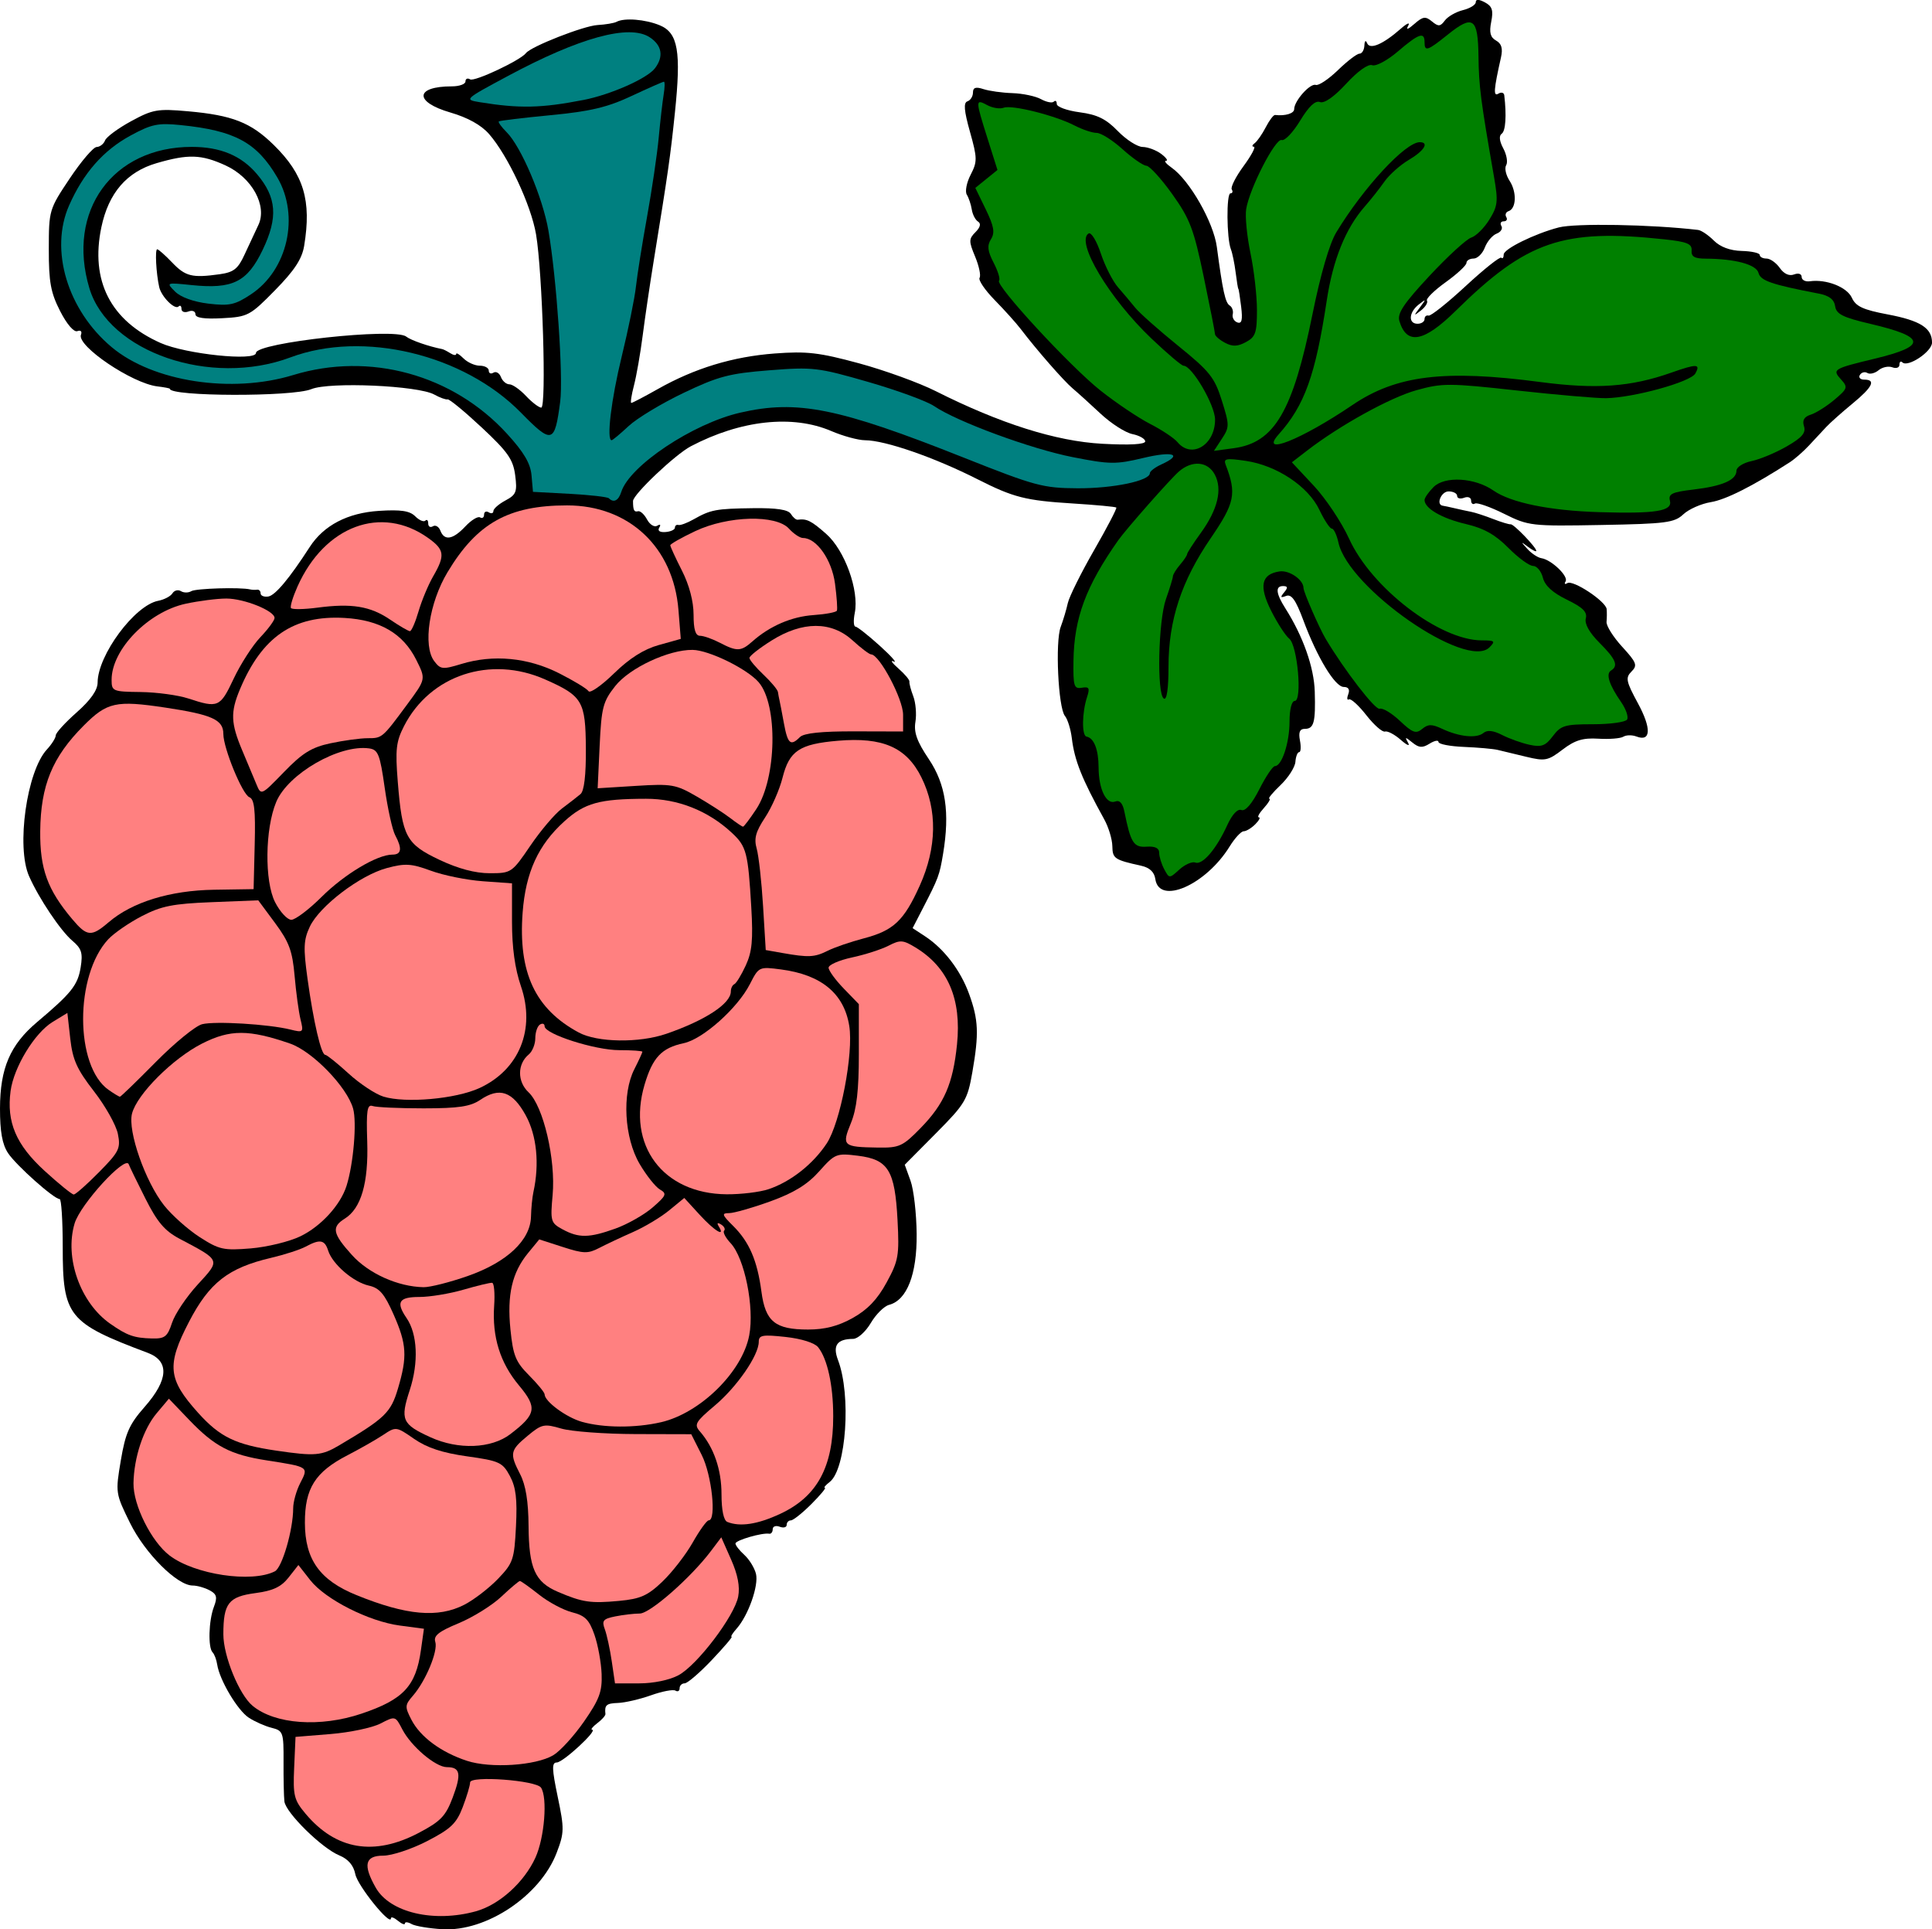 <?xml version="1.0" encoding="UTF-8"?>
<svg version="1.1" viewBox="0 0 132.79 132.6" xmlns="http://www.w3.org/2000/svg">
<g transform="translate(-3.529 -2.064)" stroke-width=".32">
<path d="m31.818 134.3c-0.252-0.141-0.458-0.159-0.458-0.041 0 0.118-0.216 0.036-0.48-0.183-0.264-0.219-0.48-0.296-0.48-0.172 0 0.602-2.287-2.222-2.447-3.022-0.124-0.62-0.486-1.043-1.115-1.304-1.2-0.497-3.671-2.931-3.762-3.705-0.039-0.329-0.065-1.555-0.059-2.724 0.011-2.025-0.029-2.137-0.816-2.334-0.455-0.114-1.164-0.428-1.574-0.697-0.774-0.507-2.007-2.583-2.17-3.653-0.051-0.337-0.193-0.712-0.315-0.834-0.323-0.323-0.271-2.184 0.088-3.128 0.254-0.667 0.2-0.874-0.299-1.141-0.335-0.179-0.855-0.326-1.157-0.326-1.068 0-3.277-2.207-4.311-4.306-0.997-2.025-1.004-2.076-0.63-4.296 0.317-1.88 0.584-2.481 1.633-3.672 1.646-1.87 1.72-3.153 0.214-3.72-5.484-2.062-5.84-2.507-5.84-7.287 0-1.804-0.094-3.28-0.21-3.28-0.39 1.06e-4 -2.986-2.312-3.548-3.159-0.399-0.601-0.556-1.479-0.553-3.081 0.006-2.752 0.699-4.364 2.544-5.92 2.359-1.989 2.801-2.543 2.998-3.756 0.162-0.998 0.069-1.298-0.569-1.838-0.809-0.685-2.306-2.918-2.977-4.442-0.888-2.016-0.157-7.206 1.226-8.704 0.336-0.363 0.61-0.8 0.61-0.97 0-0.17 0.647-0.881 1.437-1.579 0.958-0.847 1.438-1.529 1.44-2.049 0.006-1.883 2.543-5.309 4.162-5.621 0.415-0.08 0.856-0.311 0.981-0.514 0.125-0.203 0.388-0.27 0.584-0.149s0.515 0.121 0.71 9.6e-4c0.308-0.19 3.378-0.282 4.046-0.121 0.132 0.032 0.348 0.041 0.48 0.02 0.132-0.021 0.24 0.093 0.24 0.254 0 0.16 0.235 0.257 0.523 0.215 0.476-0.07 1.45-1.232 2.851-3.401 0.963-1.491 2.607-2.349 4.767-2.486 1.498-0.095 2.108-0.004 2.484 0.372 0.274 0.274 0.588 0.409 0.697 0.3 0.109-0.109 0.198-0.022 0.198 0.194 0 0.216 0.145 0.303 0.322 0.193 0.177-0.11 0.409 0.026 0.514 0.301 0.275 0.717 0.861 0.618 1.714-0.29 0.408-0.435 0.865-0.714 1.016-0.621 0.15 0.093 0.273 0.008 0.273-0.189 0-0.197 0.144-0.269 0.32-0.16 0.176 0.109 0.32 0.07 0.32-0.087 0-0.157 0.375-0.485 0.833-0.73 0.739-0.395 0.814-0.591 0.665-1.734-0.141-1.083-0.508-1.607-2.299-3.28-1.173-1.095-2.228-1.964-2.345-1.932-0.117 0.032-0.529-0.116-0.916-0.331-1.117-0.62-7.208-0.887-8.454-0.371-1.292 0.535-9.723 0.511-9.723-0.027 0-0.034-0.385-0.107-0.855-0.163-1.741-0.209-5.547-2.781-5.252-3.55 0.087-0.227-0.02-0.335-0.248-0.248-0.237 0.091-0.722-0.472-1.184-1.376-0.649-1.27-0.781-1.993-0.779-4.25 0.003-2.688 0.02-2.745 1.44-4.869 0.79-1.182 1.621-2.154 1.847-2.16 0.226-0.006 0.486-0.209 0.579-0.451 0.093-0.242 0.899-0.837 1.793-1.323 1.488-0.81 1.816-0.867 3.901-0.682 3.055 0.272 4.324 0.769 5.898 2.312 2.07 2.029 2.608 3.817 2.092 6.943-0.148 0.895-0.669 1.688-1.996 3.04-1.727 1.759-1.868 1.834-3.636 1.928-1.243 0.066-1.84-0.023-1.84-0.275 0-0.205-0.216-0.29-0.48-0.188-0.264 0.101-0.48 0.021-0.48-0.179 0-0.2-0.089-0.274-0.198-0.165-0.257 0.257-1.184-0.672-1.333-1.336-0.211-0.944-0.298-2.595-0.137-2.595 0.087 0 0.548 0.408 1.025 0.907 0.917 0.96 1.372 1.073 3.258 0.81 0.974-0.136 1.267-0.365 1.715-1.34 0.297-0.647 0.726-1.565 0.953-2.04 0.634-1.328-0.438-3.274-2.263-4.105-1.66-0.756-2.551-0.785-4.73-0.151-2.051 0.597-3.302 2.049-3.796 4.406-0.771 3.681 0.633 6.424 4.071 7.953 1.724 0.767 6.556 1.271 6.556 0.684 0-0.709 9.531-1.748 10.321-1.125 0.321 0.253 1.56 0.683 2.479 0.861 0.088 0.017 0.34 0.145 0.56 0.285s0.4 0.163 0.4 0.052c0-0.111 0.226 0.025 0.503 0.301 0.277 0.277 0.781 0.503 1.12 0.503 0.339 0 0.617 0.152 0.617 0.339 0 0.186 0.145 0.249 0.322 0.14 0.177-0.11 0.409 0.026 0.514 0.301s0.367 0.5 0.582 0.5c0.214 0 0.728 0.36 1.141 0.8s0.886 0.8 1.049 0.8c0.365 0 0.084-9.307-0.359-11.911-0.343-2.011-1.936-5.412-3.229-6.892-0.539-0.617-1.466-1.132-2.664-1.48-2.499-0.727-2.434-1.796 0.109-1.796 0.514 0 0.934-0.152 0.934-0.339 0-0.186 0.144-0.25 0.321-0.141 0.293 0.181 3.464-1.311 3.839-1.807 0.343-0.453 3.962-1.872 4.914-1.927 0.553-0.032 1.142-0.131 1.309-0.221 0.539-0.289 1.978-0.173 2.973 0.239 1.255 0.52 1.476 1.792 1.039 6-0.315 3.036-0.464 4.075-1.458 10.194-0.258 1.584-0.598 3.888-0.756 5.12-0.158 1.232-0.428 2.78-0.601 3.44-0.172 0.66-0.254 1.2-0.182 1.2 0.072 0 0.894-0.43 1.826-0.956 2.535-1.431 5.151-2.226 8.033-2.443 2.2-0.165 3.057-0.066 5.782 0.673 1.76 0.477 4.136 1.338 5.28 1.914 4.43 2.231 8.27 3.445 11.44 3.618 1.888 0.103 2.96 0.044 2.96-0.162 0-0.178-0.396-0.404-0.88-0.503-0.484-0.099-1.467-0.729-2.184-1.4-0.717-0.671-1.581-1.453-1.92-1.737-0.61-0.512-2.47-2.639-3.567-4.079-0.313-0.411-1.118-1.307-1.79-1.992-0.672-0.685-1.141-1.376-1.042-1.535 0.099-0.159-0.04-0.815-0.308-1.457-0.441-1.056-0.439-1.216 0.026-1.681 0.331-0.331 0.394-0.587 0.178-0.721-0.185-0.114-0.379-0.489-0.433-0.834-0.054-0.344-0.207-0.802-0.341-1.017-0.134-0.215-0.016-0.832 0.263-1.371 0.465-0.9 0.462-1.141-0.046-2.95-0.409-1.458-0.454-2.003-0.174-2.096 0.208-0.07 0.379-0.34 0.379-0.601 0-0.349 0.191-0.412 0.72-0.239 0.396 0.13 1.296 0.255 2 0.277 0.704 0.023 1.585 0.209 1.958 0.414 0.373 0.205 0.769 0.282 0.88 0.171 0.111-0.111 0.202-0.039 0.202 0.16 0 0.199 0.708 0.456 1.574 0.571 1.213 0.161 1.814 0.457 2.623 1.291 0.577 0.595 1.345 1.087 1.706 1.092 0.361 0.006 0.937 0.222 1.278 0.48 0.342 0.258 0.49 0.47 0.329 0.47s0.012 0.213 0.383 0.473c1.235 0.865 2.884 3.754 3.109 5.447 0.404 3.034 0.582 3.841 0.886 4.029 0.168 0.104 0.262 0.374 0.208 0.6-0.053 0.226 0.089 0.478 0.315 0.561 0.306 0.112 0.374-0.166 0.263-1.08-0.082-0.677-0.169-1.231-0.194-1.231-0.024 0-0.107-0.504-0.184-1.12-0.077-0.616-0.225-1.336-0.328-1.6-0.294-0.751-0.318-3.841-0.03-3.84 0.142 1.19e-4 0.183-0.122 0.091-0.272-0.092-0.149 0.272-0.869 0.809-1.6 0.537-0.731 0.856-1.33 0.709-1.333-0.147-0.003-0.123-0.111 0.053-0.24 0.176-0.129 0.521-0.624 0.766-1.1 0.245-0.476 0.533-0.855 0.639-0.842 0.704 0.082 1.314-0.105 1.314-0.403 0-0.564 1.095-1.792 1.482-1.663 0.196 0.065 0.881-0.391 1.523-1.014s1.308-1.133 1.481-1.133c0.173 0 0.326-0.252 0.339-0.56 0.015-0.33 0.091-0.397 0.186-0.163 0.19 0.47 1.097 0.08 2.321-0.997 0.424-0.374 0.652-0.464 0.505-0.2-0.172 0.31-0.023 0.266 0.422-0.124 0.587-0.515 0.766-0.54 1.21-0.172 0.441 0.366 0.577 0.356 0.886-0.063 0.201-0.272 0.761-0.594 1.245-0.714s0.88-0.365 0.88-0.544c0-0.216 0.212-0.212 0.631 0.012 0.499 0.267 0.589 0.545 0.432 1.332-0.148 0.739-0.062 1.07 0.332 1.291 0.379 0.212 0.476 0.544 0.338 1.16-0.501 2.233-0.535 2.711-0.176 2.489 0.2-0.123 0.381-0.072 0.403 0.115 0.163 1.385 0.093 2.453-0.175 2.638-0.201 0.14-0.163 0.506 0.107 1.01 0.233 0.435 0.322 0.954 0.198 1.155-0.124 0.201-0.018 0.682 0.235 1.071 0.504 0.773 0.466 1.909-0.069 2.087-0.187 0.062-0.258 0.245-0.159 0.406 0.1 0.161 0.02 0.293-0.177 0.293-0.197 0-0.268 0.145-0.159 0.322s-0.037 0.413-0.326 0.524c-0.289 0.111-0.654 0.542-0.812 0.958-0.158 0.416-0.507 0.756-0.775 0.756s-0.488 0.135-0.488 0.3-0.643 0.762-1.43 1.327-1.364 1.133-1.284 1.264c0.081 0.13-0.104 0.433-0.41 0.673-0.515 0.404-0.521 0.389-0.076-0.204 0.445-0.594 0.439-0.608-0.08-0.201-0.686 0.538-0.733 1.321-0.08 1.321 0.264 0 0.48-0.144 0.48-0.32s0.123-0.284 0.274-0.24 1.301-0.87 2.555-2.032c1.254-1.161 2.355-2.037 2.446-1.947 0.091 0.091 0.165-0.008 0.165-0.22 0-0.382 2.135-1.432 3.781-1.86 1.153-0.3 6.371-0.207 9.579 0.171 0.22 0.026 0.707 0.354 1.082 0.729 0.443 0.443 1.116 0.693 1.92 0.715 0.681 0.018 1.238 0.143 1.238 0.278 0 0.135 0.208 0.245 0.462 0.245 0.254 0 0.666 0.291 0.915 0.647 0.285 0.407 0.648 0.572 0.978 0.446 0.302-0.116 0.525-0.043 0.525 0.173 0 0.206 0.252 0.339 0.56 0.295 1.133-0.16 2.555 0.397 2.89 1.134 0.271 0.595 0.763 0.823 2.461 1.144 2.241 0.423 3.049 0.936 3.049 1.936 0 0.621-1.667 1.732-2.039 1.359-0.11-0.11-0.201-0.037-0.201 0.163 0 0.2-0.218 0.28-0.484 0.178-0.266-0.102-0.692-0.013-0.946 0.198-0.254 0.211-0.602 0.297-0.774 0.191s-0.402-0.046-0.513 0.132c-0.111 0.179 0.024 0.325 0.298 0.325 0.824 0 0.572 0.513-0.807 1.647-0.718 0.59-1.526 1.309-1.796 1.597-0.27 0.288-0.807 0.864-1.193 1.28s-0.982 0.936-1.324 1.157c-2.541 1.637-4.392 2.571-5.425 2.739-0.664 0.108-1.515 0.485-1.891 0.838-0.613 0.576-1.191 0.651-5.634 0.732-4.821 0.088-4.997 0.068-6.689-0.772-0.956-0.474-1.856-0.789-2-0.7-0.144 0.089-0.262-0.006-0.262-0.211 0-0.205-0.216-0.29-0.48-0.189-0.264 0.101-0.48 0.045-0.48-0.126 0-0.17-0.264-0.31-0.587-0.31-0.514 0-0.888 0.921-0.4 0.984 0.103 0.013 0.475 0.093 0.827 0.176 0.352 0.083 0.856 0.193 1.12 0.243 0.264 0.05 0.944 0.272 1.51 0.492 0.567 0.22 1.11 0.384 1.208 0.365 0.197-0.039 1.762 1.583 1.762 1.826 0 0.084-0.252-0.037-0.56-0.269-0.519-0.391-0.523-0.381-0.047 0.142 0.282 0.31 0.714 0.595 0.96 0.632 0.691 0.106 1.878 1.245 1.661 1.595-0.106 0.172-0.051 0.224 0.123 0.117 0.391-0.241 2.649 1.254 2.7 1.788 0.02 0.214 0.017 0.608-8e-3 0.877-0.025 0.269 0.459 1.039 1.075 1.711 0.995 1.086 1.066 1.276 0.64 1.702-0.426 0.426-0.376 0.67 0.443 2.183 0.939 1.733 0.896 2.665-0.104 2.281-0.298-0.114-0.702-0.108-0.899 0.014-0.197 0.122-0.972 0.184-1.722 0.137-1.059-0.065-1.608 0.102-2.456 0.75-1.004 0.766-1.207 0.806-2.49 0.495-0.768-0.186-1.655-0.4-1.97-0.474-0.315-0.074-1.359-0.167-2.32-0.206-0.961-0.039-1.747-0.191-1.747-0.339s-0.276-0.095-0.614 0.116c-0.489 0.306-0.729 0.29-1.181-0.077-0.498-0.404-0.534-0.402-0.294 0.019 0.15 0.264-0.074 0.174-0.499-0.199-0.424-0.374-0.916-0.633-1.092-0.576-0.176 0.057-0.752-0.448-1.28-1.123s-1.066-1.164-1.196-1.087-0.151-0.085-0.046-0.358c0.122-0.318 0.011-0.497-0.31-0.497-0.6 0-1.825-2.021-2.778-4.582-0.522-1.402-0.815-1.815-1.187-1.673-0.386 0.148-0.415 0.095-0.134-0.244 0.273-0.329 0.254-0.434-0.079-0.434-0.538 0-0.484 0.511 0.161 1.525 1.217 1.914 1.976 4.061 2.024 5.728 0.062 2.122-0.056 2.56-0.688 2.56-0.343 0-0.439 0.232-0.33 0.8 0.084 0.44 0.06 0.8-0.055 0.8-0.114 0-0.23 0.301-0.258 0.668-0.028 0.368-0.489 1.088-1.025 1.6s-0.882 0.932-0.768 0.932-0.054 0.288-0.373 0.64c-0.319 0.352-0.475 0.64-0.347 0.64 0.128 0 0.016 0.216-0.248 0.48-0.264 0.264-0.623 0.48-0.797 0.48-0.174 0-0.607 0.47-0.962 1.044-1.638 2.651-4.849 4.054-5.109 2.233-0.068-0.476-0.39-0.78-0.96-0.906-1.857-0.412-1.978-0.494-1.993-1.352-0.008-0.472-0.26-1.302-0.56-1.845-1.541-2.792-2.039-4.037-2.225-5.574-0.075-0.616-0.288-1.303-0.473-1.527-0.461-0.558-0.677-5.095-0.291-6.121 0.172-0.458 0.392-1.192 0.488-1.632 0.096-0.44 0.908-2.076 1.804-3.635 0.896-1.559 1.584-2.88 1.53-2.935-0.055-0.055-1.395-0.18-2.978-0.279-3.265-0.203-4.084-0.412-6.559-1.665-2.97-1.505-6.348-2.676-7.734-2.682-0.469-0.002-1.515-0.287-2.324-0.634-2.658-1.139-6.214-0.753-9.65 1.049-1.064 0.558-3.972 3.313-3.972 3.763 0 0.627 0.073 0.776 0.342 0.702 0.153-0.042 0.434 0.214 0.624 0.569 0.19 0.355 0.505 0.547 0.699 0.427 0.206-0.127 0.263-0.073 0.137 0.132-0.132 0.214 0.036 0.331 0.431 0.301 0.356-0.027 0.647-0.162 0.647-0.301 0-0.139 0.108-0.221 0.24-0.184 0.132 0.037 0.6-0.136 1.04-0.385 1.183-0.669 1.538-0.736 4.093-0.769 1.622-0.021 2.413 0.1 2.596 0.395 0.144 0.234 0.355 0.413 0.467 0.398 0.628-0.084 0.925 0.063 1.954 0.967 1.281 1.124 2.282 3.888 1.971 5.441-0.102 0.509-0.081 0.931 0.047 0.938 0.128 0.007 0.88 0.6 1.672 1.317 0.792 0.717 1.224 1.204 0.96 1.082-0.264-0.122-0.12 0.094 0.32 0.479 0.44 0.385 0.781 0.792 0.758 0.904-0.023 0.112 0.096 0.564 0.264 1.004 0.168 0.44 0.235 1.232 0.148 1.76-0.119 0.725 0.106 1.351 0.92 2.56 1.163 1.728 1.455 3.668 0.98 6.518-0.245 1.471-0.311 1.648-1.407 3.771l-0.686 1.329 0.851 0.558c1.306 0.856 2.437 2.333 3.027 3.954 0.65 1.787 0.691 2.73 0.229 5.38-0.333 1.914-0.49 2.178-2.502 4.206l-2.146 2.163 0.398 1.101c0.219 0.605 0.408 2.253 0.421 3.661 0.025 2.778-0.665 4.546-1.899 4.869-0.337 0.088-0.901 0.649-1.253 1.246-0.352 0.597-0.897 1.088-1.211 1.091-1.113 0.01-1.426 0.448-1.041 1.462 0.913 2.4 0.563 7.495-0.574 8.373-0.285 0.22-0.433 0.4-0.329 0.4 0.104 0-0.315 0.504-0.931 1.12s-1.25 1.12-1.408 1.12-0.288 0.139-0.288 0.31c0 0.17-0.216 0.227-0.48 0.126-0.264-0.101-0.48-0.025-0.48 0.17 0 0.195-0.108 0.335-0.24 0.311-0.479-0.086-2.32 0.449-2.32 0.673 0 0.127 0.275 0.479 0.611 0.784 0.336 0.304 0.695 0.887 0.798 1.296 0.201 0.803-0.526 2.865-1.33 3.77-0.274 0.308-0.429 0.56-0.344 0.56s-0.529 0.72-1.364 1.6c-0.835 0.88-1.674 1.6-1.864 1.6-0.19 0-0.346 0.152-0.346 0.339s-0.129 0.259-0.286 0.162c-0.157-0.097-0.913 0.047-1.68 0.32-0.767 0.273-1.79 0.51-2.274 0.527-0.794 0.027-0.928 0.145-0.859 0.761 0.012 0.104-0.24 0.387-0.56 0.63-0.32 0.242-0.478 0.445-0.352 0.451 0.415 0.018-2 2.25-2.435 2.25-0.346 0-0.333 0.435 0.069 2.361 0.459 2.195 0.453 2.465-0.075 3.848-1.126 2.948-4.837 5.429-7.852 5.25-0.914-0.054-1.867-0.214-2.119-0.354z"/>
<path d="m43.619 8.938c1.877-0.365 4.392-1.478 4.926-2.181 0.615-0.808 0.485-1.577-0.361-2.131-1.403-0.919-4.811 0.013-9.758 2.667-2.982 1.6-3.002 1.619-1.92 1.795 2.717 0.443 4.226 0.411 7.112-0.151z" fill="#008080"/>
<path d="m46.23 35.873c0.571-1.8 4.917-4.697 8.171-5.446 3.925-0.904 6.741-0.338 15.36 3.086 4.925 1.956 5.452 2.098 7.84 2.11 2.44 0.012 4.96-0.514 4.96-1.036 0-0.134 0.36-0.408 0.8-0.608 1.504-0.685 0.802-0.931-1.254-0.439-1.878 0.449-2.293 0.445-4.835-0.055-2.879-0.566-7.953-2.433-9.538-3.51-0.499-0.339-2.541-1.087-4.539-1.663-3.445-0.993-3.795-1.034-6.79-0.798-2.754 0.216-3.508 0.415-5.892 1.553-1.504 0.718-3.203 1.743-3.777 2.279-0.574 0.536-1.1 0.974-1.169 0.974-0.366 0-0.028-2.797 0.695-5.76 0.451-1.848 0.891-4.008 0.977-4.8 0.086-0.792 0.43-2.952 0.764-4.8 0.334-1.848 0.695-4.296 0.801-5.44 0.107-1.144 0.26-2.476 0.34-2.96 0.08-0.484 0.088-0.88 0.017-0.88-0.071 0-1.075 0.443-2.232 0.984-1.663 0.778-2.827 1.054-5.556 1.316-1.899 0.182-3.5 0.375-3.559 0.429-0.059 0.054 0.182 0.386 0.536 0.74 1.004 1.004 2.482 4.487 2.875 6.773 0.56 3.263 1.027 10.062 0.807 11.747-0.377 2.888-0.556 2.938-2.702 0.751-3.938-4.012-10.84-5.665-15.84-3.793-5.483 2.053-12.502-0.363-13.818-4.756-1.589-5.305 1.603-9.712 7.036-9.712 1.977 0 3.416 0.604 4.495 1.886 1.343 1.596 1.444 2.965 0.384 5.183-1.062 2.221-2.065 2.72-4.886 2.429-1.758-0.181-1.764-0.179-1.137 0.448 0.386 0.386 1.274 0.706 2.291 0.827 1.444 0.171 1.826 0.087 2.925-0.64 2.524-1.671 3.361-5.384 1.81-8.031-1.41-2.406-2.912-3.221-6.631-3.599-1.571-0.16-2.014-0.067-3.463 0.721-1.869 1.017-3.229 2.565-4.217 4.798-1.355 3.063-0.112 7.199 2.929 9.745 2.838 2.377 8.243 3.206 12.473 1.914 5.255-1.605 10.976-0.035 14.692 4.031 1.167 1.277 1.616 2.04 1.689 2.868l0.099 1.129 2.523 0.136c1.387 0.075 2.599 0.213 2.693 0.306 0.332 0.332 0.663 0.163 0.853-0.436z" fill="#008080"/>
<path d="m85.686 61.349c0.495 0.18 1.446-0.932 2.19-2.563 0.343-0.751 0.716-1.151 0.979-1.05 0.268 0.103 0.722-0.423 1.231-1.427 0.443-0.874 0.924-1.59 1.069-1.59 0.477 0 1.006-1.606 1.006-3.055 0-0.839 0.148-1.425 0.358-1.425 0.532 0 0.19-3.835-0.382-4.285-0.251-0.198-0.807-1.056-1.236-1.906-0.859-1.703-0.685-2.523 0.573-2.711 0.671-0.1 1.647 0.575 1.647 1.139 0 0.277 1.081 2.751 1.531 3.506 1.29 2.159 3.407 4.902 3.7 4.793 0.203-0.075 0.831 0.3 1.396 0.834 0.871 0.824 1.103 0.907 1.53 0.554 0.41-0.34 0.663-0.342 1.373-0.008 1.176 0.553 2.372 0.673 2.839 0.284 0.262-0.217 0.675-0.172 1.288 0.142 0.497 0.254 1.346 0.557 1.888 0.673 0.817 0.176 1.089 0.073 1.596-0.601 0.548-0.73 0.832-0.813 2.756-0.813 1.18 0 2.235-0.145 2.344-0.322 0.11-0.177-0.075-0.717-0.409-1.2-0.824-1.189-1.066-1.939-0.698-2.167 0.528-0.326 0.341-0.777-0.788-1.907-0.699-0.699-1.039-1.305-0.942-1.677 0.115-0.439-0.204-0.756-1.298-1.287-0.982-0.477-1.516-0.966-1.653-1.513-0.112-0.444-0.414-0.808-0.673-0.808-0.259 0-1.024-0.559-1.7-1.242-0.902-0.911-1.684-1.348-2.935-1.641-1.637-0.383-2.825-1.075-2.825-1.647 0-0.149 0.279-0.55 0.62-0.891 0.771-0.771 2.836-0.65 4.117 0.242 1.2 0.836 3.87 1.381 7.262 1.483 3.906 0.117 5.055-0.068 4.867-0.786-0.122-0.467 0.146-0.594 1.607-0.766 2.001-0.235 2.966-0.658 2.966-1.298 0-0.244 0.468-0.541 1.04-0.66 0.572-0.119 1.659-0.573 2.415-1.008 1.05-0.604 1.33-0.93 1.187-1.383-0.132-0.415 8e-3 -0.654 0.467-0.8 0.36-0.114 1.092-0.576 1.627-1.026 0.903-0.76 0.935-0.858 0.457-1.386-0.631-0.697-0.557-0.743 2.337-1.441 3.579-0.863 3.498-1.49-0.306-2.382-1.914-0.449-2.361-0.671-2.442-1.218-0.069-0.465-0.411-0.729-1.12-0.865-3.249-0.625-4.007-0.885-4.147-1.422-0.151-0.579-1.615-0.974-3.638-0.981-0.759-0.003-0.994-0.14-0.96-0.564 0.036-0.456-0.313-0.598-1.876-0.765-6.972-0.745-9.455 0.106-14.347 4.923-2.184 2.151-3.36 2.362-3.862 0.694-0.157-0.523 0.292-1.197 2.071-3.107 1.249-1.341 2.541-2.524 2.869-2.629 0.329-0.104 0.889-0.661 1.246-1.238 0.578-0.935 0.612-1.254 0.317-2.943-0.915-5.239-1.041-6.22-1.066-8.267-0.033-2.658-0.373-2.9-2.112-1.502-1.403 1.127-1.595 1.189-1.595 0.515 0-0.727-0.398-0.588-1.834 0.641-0.72 0.617-1.514 1.042-1.764 0.946-0.273-0.105-0.987 0.403-1.786 1.27-0.836 0.907-1.508 1.377-1.806 1.262-0.32-0.123-0.763 0.294-1.362 1.281-0.488 0.805-1.058 1.403-1.266 1.33-0.427-0.15-2.218 3.333-2.443 4.751-0.08 0.506 0.054 1.874 0.298 3.04 0.244 1.166 0.443 2.923 0.443 3.905 0 1.552-0.099 1.839-0.76 2.193-0.579 0.31-0.922 0.32-1.44 0.043-0.374-0.2-0.681-0.467-0.683-0.593-0.001-0.126-0.351-1.905-0.778-3.954-0.679-3.263-0.947-3.966-2.158-5.663-0.76-1.066-1.562-1.945-1.781-1.955-0.219-0.009-0.957-0.521-1.639-1.137-0.682-0.616-1.481-1.12-1.777-1.12s-0.978-0.228-1.517-0.507c-1.346-0.696-4.308-1.439-4.874-1.222-0.255 0.098-0.764 0.018-1.129-0.178-0.823-0.441-0.823-0.371 0.018 2.292l0.683 2.163-1.522 1.232 0.717 1.476c0.564 1.161 0.641 1.598 0.359 2.05-0.277 0.443-0.235 0.813 0.185 1.624 0.299 0.577 0.465 1.128 0.369 1.224-0.292 0.292 4.89 5.905 6.973 7.554 1.075 0.851 2.611 1.884 3.415 2.295 0.803 0.411 1.649 0.975 1.879 1.253 0.968 1.166 2.581 0.198 2.581-1.55 0-0.994-1.586-3.705-2.167-3.705-0.134 0-1.129-0.844-2.213-1.875-2.893-2.752-5.223-6.65-4.313-7.213 0.176-0.109 0.553 0.506 0.841 1.374 0.287 0.864 0.818 1.909 1.18 2.322s0.895 1.046 1.185 1.407c0.29 0.361 1.62 1.541 2.958 2.623 2.159 1.748 2.494 2.167 2.992 3.751 0.531 1.688 0.532 1.829 0.011 2.624l-0.55 0.84 1.354-0.182c2.809-0.377 4.065-2.515 5.424-9.237 0.551-2.723 1.164-4.829 1.631-5.6 1.86-3.073 4.751-6.196 5.735-6.196 0.67 0 0.306 0.593-0.745 1.213-0.593 0.35-1.349 1.022-1.68 1.494-0.331 0.472-0.941 1.244-1.355 1.715-1.313 1.495-2.186 3.653-2.611 6.457-0.779 5.142-1.52 7.207-3.303 9.2-1.369 1.531 1.544 0.373 5.067-2.015 3.021-2.047 6.321-2.451 12.907-1.581 3.85 0.509 6.226 0.339 9.011-0.644 1.758-0.62 2.026-0.611 1.651 0.059-0.325 0.582-4.218 1.658-6.13 1.696-0.616 0.012-3.373-0.226-6.126-0.528-4.672-0.514-5.133-0.515-6.909-0.021-1.805 0.502-5.27 2.415-7.53 4.159l-1.035 0.798 1.502 1.606c0.826 0.883 1.918 2.521 2.427 3.639 1.546 3.399 6.237 6.993 9.127 6.993 0.893 0 0.95 0.053 0.52 0.482-1.57 1.57-9.685-4.064-10.375-7.202-0.116-0.528-0.32-0.96-0.454-0.96-0.134 0-0.518-0.58-0.855-1.289-0.766-1.616-2.932-3.057-5.063-3.369-1.351-0.198-1.544-0.16-1.379 0.271 0.762 1.985 0.633 2.615-1.03 5.046-2.015 2.945-2.9 5.641-2.9 8.833 0 1.509-0.118 2.312-0.32 2.187-0.492-0.304-0.384-5.339 0.147-6.844 0.257-0.729 0.472-1.431 0.477-1.56 0.005-0.13 0.227-0.489 0.493-0.799 0.265-0.31 0.483-0.635 0.483-0.723 0-0.088 0.422-0.742 0.939-1.455 1.169-1.614 1.502-3.006 0.961-4.017-0.486-0.908-1.56-0.996-2.471-0.202-0.587 0.512-3.632 3.964-4.164 4.72-2.223 3.161-3.034 5.346-3.077 8.285-0.025 1.747 0.036 1.944 0.575 1.851 0.501-0.086 0.562 0.022 0.359 0.64-0.35 1.064-0.372 2.655-0.038 2.717 0.516 0.096 0.826 0.89 0.831 2.128 6e-3 1.494 0.534 2.57 1.146 2.335 0.301-0.116 0.511 0.116 0.627 0.695 0.434 2.153 0.636 2.471 1.528 2.409 0.582-0.041 0.864 0.097 0.864 0.421 0 0.265 0.156 0.773 0.347 1.13 0.346 0.646 0.351 0.646 1.04 0.02 0.381-0.346 0.875-0.563 1.098-0.482z" fill="#008000"/>
<g transform="translate(3.529 2.064)" fill="#ff8080">
<path transform="translate(-3.529 -2.064)" d="m32.297 44.08c0.219-0.748 0.674-1.836 1.011-2.418 0.829-1.432 0.776-1.821-0.357-2.628-3.206-2.283-7.106-0.834-8.971 3.332-0.317 0.708-0.521 1.376-0.453 1.486 0.068 0.109 0.886 0.098 1.818-0.025 2.36-0.312 3.638-0.102 4.996 0.821 0.642 0.437 1.256 0.794 1.363 0.794s0.374-0.612 0.593-1.36z"/>
<path transform="translate(-3.529 -2.064)" d="m55.229 46.16c1.203-1.07 2.7-1.717 4.211-1.822 0.836-0.058 1.56-0.194 1.61-0.303 0.05-0.109-0.008-0.945-0.129-1.857-0.218-1.641-1.266-3.138-2.199-3.138-0.211 0-0.644-0.288-0.963-0.64-0.889-0.982-4.198-0.895-6.449 0.169-0.941 0.445-1.711 0.882-1.711 0.971 0 0.089 0.36 0.872 0.8 1.74 0.504 0.994 0.8 2.116 0.8 3.029 0 1.023 0.131 1.451 0.443 1.451 0.244 0 0.856 0.215 1.36 0.478 1.176 0.613 1.459 0.603 2.226-0.078z"/>
<path transform="translate(-3.529 -2.064)" d="m48.81 46.397 1.51-0.423-0.16-1.991c-0.346-4.314-3.404-7.184-7.653-7.184-4.017 0-6.189 1.213-8.216 4.587-1.266 2.107-1.71 5.065-0.918 6.115 0.433 0.574 0.578 0.589 1.868 0.196 2.19-0.668 4.568-0.443 6.701 0.633 1.018 0.514 1.935 1.071 2.038 1.237 0.103 0.166 0.892-0.384 1.753-1.223 1.065-1.038 2.049-1.661 3.076-1.948z"/>
<path transform="translate(-3.529 -2.064)" d="m19.586 48.717c0.476-1.01 1.304-2.297 1.84-2.859 0.536-0.562 0.974-1.158 0.974-1.323 0-0.492-2.09-1.334-3.313-1.334-0.625 0-1.88 0.16-2.789 0.355-2.572 0.552-5.098 3.143-5.098 5.23 0 0.785 0.076 0.817 2 0.84 1.1 0.014 2.576 0.214 3.28 0.446 2.04 0.672 2.179 0.612 3.106-1.354z"/>
<path transform="translate(-3.529 -2.064)" d="m58.513 52.72c0.271-0.27 1.486-0.397 3.744-0.391l3.343 0.009v-1.154c0-1.077-1.627-4.144-2.199-4.144-0.12 0-0.692-0.432-1.27-0.96-1.459-1.333-3.442-1.33-5.572 0.007-0.836 0.525-1.52 1.063-1.52 1.195 0 0.132 0.432 0.648 0.96 1.147 0.528 0.498 0.978 1.038 1 1.199 0.022 0.161 0.067 0.401 0.099 0.533s0.171 0.852 0.308 1.6c0.264 1.438 0.458 1.607 1.106 0.96z"/>
<path transform="translate(-3.529 -2.064)" d="m26.249 53.148c0.892-0.191 2.042-0.348 2.554-0.348 0.995 0 1.002-0.006 2.713-2.323 1.293-1.752 1.289-1.729 0.619-3.071-0.9-1.803-2.498-2.735-4.928-2.872-3.501-0.198-5.677 1.291-7.194 4.924-0.652 1.56-0.622 2.313 0.165 4.181 0.362 0.858 0.802 1.909 0.978 2.334 0.319 0.771 0.326 0.768 1.895-0.852 1.269-1.309 1.891-1.694 3.198-1.974z"/>
<path transform="translate(-3.529 -2.064)" d="m55.513 57.668c1.404-2.122 1.495-7.176 0.158-8.718-0.801-0.924-3.425-2.207-4.539-2.22-1.645-0.019-4.334 1.239-5.319 2.488-0.841 1.066-0.945 1.467-1.069 4.102l-0.137 2.921 2.634-0.164c2.456-0.153 2.739-0.104 4.177 0.73 0.848 0.492 1.886 1.16 2.306 1.484 0.42 0.324 0.814 0.589 0.875 0.589 0.062 0 0.473-0.546 0.915-1.212z"/>
<path transform="translate(-3.529 -2.064)" d="m39.98 60.19c0.706-1.04 1.683-2.19 2.172-2.557 0.489-0.366 1.063-0.812 1.276-0.991 0.252-0.211 0.381-1.304 0.369-3.123-0.022-3.27-0.225-3.616-2.796-4.756-3.766-1.67-7.903-0.304-9.701 3.202-0.547 1.068-0.609 1.614-0.43 3.84 0.302 3.764 0.573 4.27 2.865 5.355 1.285 0.608 2.456 0.92 3.453 0.92 1.482 2.49e-4 1.53-0.032 2.792-1.89z"/>
<path transform="translate(-3.529 -2.064)" d="m25.638 63.703c1.567-1.559 3.818-2.903 4.863-2.903 0.625 0 0.683-0.413 0.189-1.337-0.193-0.36-0.517-1.827-0.72-3.259-0.325-2.292-0.453-2.616-1.065-2.703-2.051-0.292-5.58 1.74-6.391 3.68-0.772 1.847-0.812 5.45-0.078 6.89 0.339 0.665 0.842 1.209 1.117 1.209 0.275 0 1.213-0.71 2.085-1.577z"/>
<path transform="translate(-3.529 -2.064)" d="m11.001 65.447c1.605-1.38 4.218-2.186 7.239-2.232l2.72-0.042 0.076-3.074c0.059-2.382-0.024-3.112-0.369-3.245-0.477-0.183-1.787-3.371-1.787-4.348 0-0.977-0.77-1.326-3.989-1.81-3.396-0.51-3.998-0.377-5.611 1.24-2.156 2.161-2.956 4.108-2.986 7.262-0.024 2.582 0.498 4.016 2.199 6.037 1.018 1.209 1.317 1.234 2.508 0.21z"/>
<path transform="translate(-3.529 -2.064)" d="m60.416 67.41c0.475-0.237 1.584-0.618 2.464-0.848 2.061-0.538 2.775-1.208 3.865-3.627 1.182-2.623 1.222-5.207 0.115-7.441-1.024-2.066-2.658-2.783-5.74-2.519-2.646 0.226-3.34 0.691-3.807 2.546-0.205 0.816-0.745 2.045-1.2 2.732-0.646 0.977-0.772 1.443-0.575 2.138 0.139 0.489 0.335 2.257 0.437 3.929l0.185 3.04 1.12 0.198c1.827 0.323 2.228 0.304 3.136-0.148z"/>
<path transform="translate(-3.529 -2.064)" d="m49.32 73.118c2.682-0.924 4.44-2.075 4.44-2.907 0-0.219 0.108-0.446 0.24-0.504 0.132-0.059 0.486-0.638 0.786-1.288 0.434-0.939 0.512-1.76 0.38-4-0.222-3.773-0.329-4.181-1.339-5.12-1.63-1.516-3.71-2.34-5.896-2.336-3.202 0.006-4.215 0.285-5.615 1.552-1.796 1.624-2.656 3.505-2.865 6.263-0.312 4.129 0.858 6.634 3.855 8.249 1.279 0.689 4.151 0.733 6.014 0.091z"/>
<path transform="translate(-3.529 -2.064)" d="m14.239 75.052c1.297-1.314 2.729-2.482 3.184-2.596 0.897-0.225 4.571-0.003 6.063 0.367 0.893 0.221 0.918 0.196 0.699-0.697-0.125-0.509-0.308-1.855-0.407-2.99-0.15-1.715-0.376-2.328-1.339-3.629l-1.159-1.565-3.2 0.127c-2.666 0.105-3.467 0.265-4.8 0.957-0.88 0.457-1.919 1.173-2.309 1.591-2.315 2.483-2.302 8.726 0.022 10.354 0.368 0.258 0.719 0.469 0.779 0.469 0.06 0 1.17-1.075 2.467-2.388z"/>
<path transform="translate(-3.529 -2.064)" d="m36.48 76.847c2.738-1.259 3.872-4.043 2.853-7.005-0.41-1.193-0.613-2.654-0.613-4.424v-2.643l-2-0.144c-1.1-0.079-2.705-0.403-3.568-0.721-1.354-0.498-1.768-0.524-3.035-0.185-1.837 0.491-4.618 2.606-5.29 4.021-0.432 0.911-0.457 1.451-0.162 3.583 0.409 2.958 0.937 5.231 1.216 5.231 0.109 0 0.83 0.577 1.601 1.282 0.771 0.705 1.851 1.421 2.4 1.59 1.52 0.47 4.967 0.164 6.598-0.586z"/>
<path transform="translate(-3.529 -2.064)" d="m66.798 79.6c1.628-1.663 2.231-3.045 2.508-5.753 0.319-3.117-0.617-5.305-2.851-6.663-0.861-0.524-1.054-0.537-1.852-0.124-0.49 0.253-1.618 0.617-2.507 0.807-0.889 0.191-1.616 0.508-1.616 0.705 0 0.197 0.468 0.841 1.04 1.432l1.04 1.074v3.421c0 2.497-0.148 3.783-0.548 4.759-0.638 1.557-0.547 1.64 1.842 1.677 1.49 0.023 1.715-0.079 2.945-1.335z"/>
<path transform="translate(-3.529 -2.064)" d="m56.352 83.796c1.52-0.509 3.051-1.713 3.999-3.145 0.936-1.414 1.853-6.199 1.549-8.081-0.36-2.227-1.92-3.515-4.696-3.878-1.502-0.196-1.523-0.187-2.133 1.009-0.841 1.649-3.225 3.779-4.545 4.059-1.522 0.324-2.138 0.976-2.695 2.852-1.236 4.162 1.263 7.5 5.642 7.534 0.986 0.008 2.282-0.15 2.88-0.35z"/>
<path transform="translate(-3.529 -2.064)" d="m10.337 82.624c1.381-1.402 1.494-1.631 1.294-2.629-0.12-0.601-0.861-1.92-1.646-2.931-1.166-1.501-1.464-2.162-1.626-3.61l-0.199-1.772-1.015 0.619c-1.236 0.754-2.668 3.108-2.888 4.745-0.287 2.14 0.375 3.696 2.333 5.486 0.979 0.895 1.883 1.628 2.007 1.628 0.124 0 0.907-0.691 1.739-1.536z"/>
<path transform="translate(-3.529 -2.064)" d="m45.826 86.504c0.828-0.297 1.98-0.951 2.56-1.454 0.943-0.818 0.996-0.948 0.501-1.234-0.305-0.176-0.933-0.968-1.397-1.759-1.053-1.796-1.221-4.815-0.362-6.506 0.304-0.599 0.553-1.139 0.553-1.2s-0.715-0.111-1.588-0.111c-1.676 0-5.132-1.106-5.132-1.642 0-0.174-0.144-0.227-0.32-0.118-0.176 0.109-0.32 0.532-0.32 0.94 0 0.408-0.2 0.908-0.445 1.111-0.797 0.661-0.804 1.867-0.016 2.608 1.015 0.953 1.873 4.62 1.652 7.057-0.163 1.802-0.13 1.919 0.678 2.357 1.121 0.609 1.826 0.6 3.636-0.049z"/>
<path transform="translate(-3.529 -2.064)" d="m24.177 87.032c1.416-0.685 2.753-2.147 3.17-3.465 0.476-1.506 0.719-4.365 0.451-5.314-0.42-1.489-2.791-3.933-4.33-4.465-2.83-0.977-4.119-0.979-6.039-0.007-2.019 1.022-4.494 3.495-4.828 4.826-0.301 1.198 0.916 4.674 2.206 6.302 0.538 0.679 1.639 1.66 2.446 2.18 1.34 0.862 1.645 0.93 3.51 0.776 1.123-0.093 2.66-0.467 3.414-0.832z"/>
<path transform="translate(-3.529 -2.064)" d="m35.68 89.762c2.691-0.943 4.307-2.459 4.345-4.077 0.013-0.575 0.088-1.333 0.165-1.685 0.428-1.947 0.232-3.903-0.53-5.287-0.907-1.647-1.801-1.95-3.118-1.059-0.683 0.463-1.49 0.584-3.901 0.585-1.672 6.4e-4 -3.246-0.071-3.498-0.159-0.378-0.132-0.444 0.296-0.374 2.429 0.093 2.854-0.417 4.607-1.544 5.311-0.926 0.578-0.837 1.027 0.495 2.501 1.153 1.276 3.157 2.176 4.921 2.21 0.44 0.009 1.808-0.338 3.04-0.769z"/>
<path transform="translate(-3.529 -2.064)" d="m62.148 92.642c1.014-0.567 1.687-1.273 2.319-2.434 0.817-1.501 0.879-1.853 0.751-4.287-0.18-3.423-0.635-4.165-2.716-4.424-1.486-0.185-1.582-0.147-2.662 1.065-0.812 0.912-1.735 1.479-3.359 2.068-1.231 0.446-2.511 0.811-2.844 0.811-0.525 0-0.487 0.117 0.283 0.88 1.109 1.098 1.66 2.379 1.944 4.518 0.273 2.059 0.942 2.602 3.206 2.602 1.163 0 2.07-0.235 3.077-0.798z"/>
<path transform="translate(-3.529 -2.064)" d="m15.354 92.977c0.2-0.607 0.993-1.788 1.762-2.626 1.58-1.721 1.613-1.637-1.241-3.147-1.021-0.54-1.532-1.139-2.343-2.747-0.571-1.131-1.091-2.201-1.156-2.377-0.232-0.627-3.325 2.754-3.718 4.065-0.708 2.363 0.388 5.455 2.444 6.895 1.165 0.816 1.641 0.984 2.873 1.015 0.882 0.022 1.063-0.119 1.379-1.078z"/>
<path transform="translate(-3.529 -2.064)" d="m48.952 99.814c2.709-0.624 5.597-3.465 6.073-5.973 0.366-1.929-0.318-5.314-1.281-6.339-0.346-0.368-0.547-0.753-0.445-0.854 0.101-0.101 0.008-0.293-0.207-0.426-0.25-0.154-0.308-0.108-0.162 0.128 0.486 0.787-0.295 0.314-1.307-0.791l-1.063-1.161-1.04 0.854c-0.572 0.47-1.688 1.14-2.48 1.488s-1.837 0.841-2.323 1.093c-0.777 0.404-1.079 0.396-2.503-0.064l-1.62-0.523-0.769 0.936c-1.101 1.34-1.453 2.867-1.212 5.256 0.18 1.79 0.359 2.229 1.279 3.152 0.588 0.59 1.069 1.177 1.069 1.304 0 0.488 1.487 1.585 2.56 1.889 1.491 0.422 3.675 0.434 5.432 0.029z"/>
<path transform="translate(-3.529 -2.064)" d="m38.605 100.63c1.784-1.361 1.867-1.824 0.598-3.343-1.302-1.558-1.856-3.338-1.709-5.487 0.058-0.849-5e-3 -1.556-0.14-1.571-0.135-0.015-1.022 0.198-1.969 0.473-0.948 0.276-2.313 0.501-3.034 0.501-1.411 0-1.627 0.357-0.878 1.449 0.753 1.098 0.839 3.055 0.219 4.951-0.668 2.041-0.531 2.352 1.429 3.244 1.914 0.871 4.177 0.781 5.486-0.217z"/>
<path transform="translate(-3.529 -2.064)" d="m26.842 101.4c3.152-1.864 3.548-2.247 4.038-3.897 0.656-2.21 0.606-3.051-0.304-5.109-0.624-1.411-0.968-1.811-1.695-1.971-1.062-0.233-2.501-1.472-2.798-2.408-0.237-0.746-0.561-0.803-1.544-0.272-0.384 0.208-1.457 0.555-2.383 0.772-2.936 0.688-4.238 1.703-5.637 4.397-1.55 2.983-1.455 3.938 0.622 6.248 1.507 1.676 2.576 2.193 5.388 2.606 2.658 0.39 3.099 0.352 4.314-0.366z"/>
<path transform="translate(-3.529 -2.064)" d="m57.152 106.11c2.545-1.185 3.65-3.221 3.646-6.722-0.002-2.117-0.398-3.927-1.035-4.729-0.24-0.302-1.149-0.589-2.243-0.708-1.586-0.173-1.84-0.127-1.84 0.334 0 0.929-1.503 3.105-3.033 4.39-1.31 1.101-1.424 1.298-1.02 1.76 0.965 1.103 1.492 2.63 1.492 4.318 0 1.1 0.148 1.809 0.4 1.911 0.875 0.353 2.077 0.17 3.632-0.554z"/>
<path transform="translate(-3.529 -2.064)" d="m22.42 110.06c0.503-0.256 1.26-2.862 1.26-4.337 0-0.435 0.221-1.219 0.491-1.741 0.574-1.109 0.591-1.097-2.304-1.547-2.496-0.388-3.583-0.955-5.332-2.78l-1.398-1.459-0.84 0.998c-0.915 1.087-1.563 3.046-1.593 4.809-0.025 1.504 1.228 4.014 2.48 4.969 1.717 1.31 5.643 1.9 7.237 1.087z"/>
<path transform="translate(-3.529 -2.064)" d="m49.062 110.76c0.672-0.641 1.608-1.849 2.08-2.684s0.966-1.52 1.098-1.52c0.546-6.4e-4 0.213-3.119-0.48-4.492l-0.72-1.428-3.84-0.01c-2.112-6e-3 -4.407-0.176-5.099-0.38-1.169-0.343-1.334-0.308-2.297 0.49-1.222 1.012-1.262 1.215-0.524 2.651 0.384 0.747 0.566 1.865 0.578 3.555 0.021 2.915 0.44 3.853 2.019 4.528 1.69 0.722 2.245 0.804 4.203 0.621 1.471-0.138 1.961-0.356 2.982-1.329z"/>
<path transform="translate(-3.529 -2.064)" d="m35.453 112.35c0.653-0.337 1.689-1.134 2.302-1.772 1.04-1.083 1.123-1.323 1.238-3.612 0.095-1.878-0.004-2.689-0.42-3.463-0.503-0.934-0.725-1.036-2.939-1.347-1.692-0.237-2.76-0.589-3.639-1.198-1.236-0.856-1.25-0.858-2.139-0.268-0.493 0.327-1.593 0.953-2.445 1.393-2.221 1.146-2.932 2.273-2.926 4.642 0.006 2.523 1.021 3.945 3.545 4.969 3.443 1.397 5.612 1.589 7.423 0.656z"/>
<path transform="translate(-3.529 -2.064)" d="m50.164 117.2c1.294-0.701 3.846-4.064 4.103-5.407 0.13-0.678-0.029-1.508-0.485-2.539l-0.678-1.532-0.708 0.939c-1.38 1.831-4.189 4.299-4.894 4.299-0.386 0-1.142 0.088-1.68 0.196-0.839 0.168-0.942 0.293-0.724 0.88 0.14 0.376 0.355 1.368 0.478 2.204l0.223 1.52h1.665c0.979 0 2.092-0.231 2.699-0.56z"/>
<path transform="translate(-3.529 -2.064)" d="m28.38 119.84c2.876-0.97 3.731-1.883 4.079-4.357l0.208-1.477-1.655-0.22c-2.135-0.283-5.123-1.798-6.16-3.122l-0.813-1.039-0.675 0.859c-0.508 0.646-1.07 0.911-2.271 1.07-1.859 0.247-2.212 0.699-2.212 2.836 0 1.489 1.087 4.146 2.009 4.911 1.535 1.274 4.648 1.498 7.491 0.539z"/>
<path transform="translate(-3.529 -2.064)" d="m41.554 122.7c0.473-0.279 1.426-1.324 2.119-2.322 1.051-1.514 1.251-2.053 1.207-3.254-0.029-0.792-0.251-2.01-0.494-2.707-0.359-1.03-0.645-1.318-1.534-1.542-0.601-0.152-1.624-0.697-2.274-1.213s-1.242-0.938-1.315-0.938c-0.074 0-0.65 0.487-1.282 1.082-0.631 0.595-1.948 1.414-2.927 1.82-1.376 0.57-1.74 0.862-1.606 1.284 0.199 0.627-0.659 2.689-1.54 3.701-0.555 0.638-0.563 0.757-0.098 1.655 0.61 1.18 2.042 2.237 3.819 2.818 1.621 0.53 4.717 0.33 5.925-0.384z"/>
<path transform="translate(-3.529 -2.064)" d="m32.32 128.03c1.502-0.792 1.843-1.147 2.324-2.425 0.612-1.625 0.524-2.087-0.398-2.087-0.778 0-2.459-1.427-3.067-2.601-0.476-0.92-0.484-0.922-1.497-0.398-0.56 0.29-2.104 0.615-3.43 0.723l-2.411 0.196-0.094 2.119c-0.085 1.915-0.009 2.22 0.786 3.165 2.094 2.489 4.713 2.929 7.787 1.308z"/>
<path transform="translate(-3.529 -2.064)" d="m36.249 133.42c1.602-0.445 3.308-1.986 4.083-3.687 0.622-1.365 0.841-4.12 0.383-4.806-0.338-0.506-4.875-0.841-4.875-0.36 0 0.204-0.229 0.97-0.509 1.703-0.428 1.121-0.816 1.49-2.445 2.331-1.065 0.549-2.42 0.999-3.011 0.999-1.264 0-1.413 0.636-0.515 2.21 0.974 1.707 3.997 2.414 6.889 1.611z"/>
</g>
</g>
</svg>
